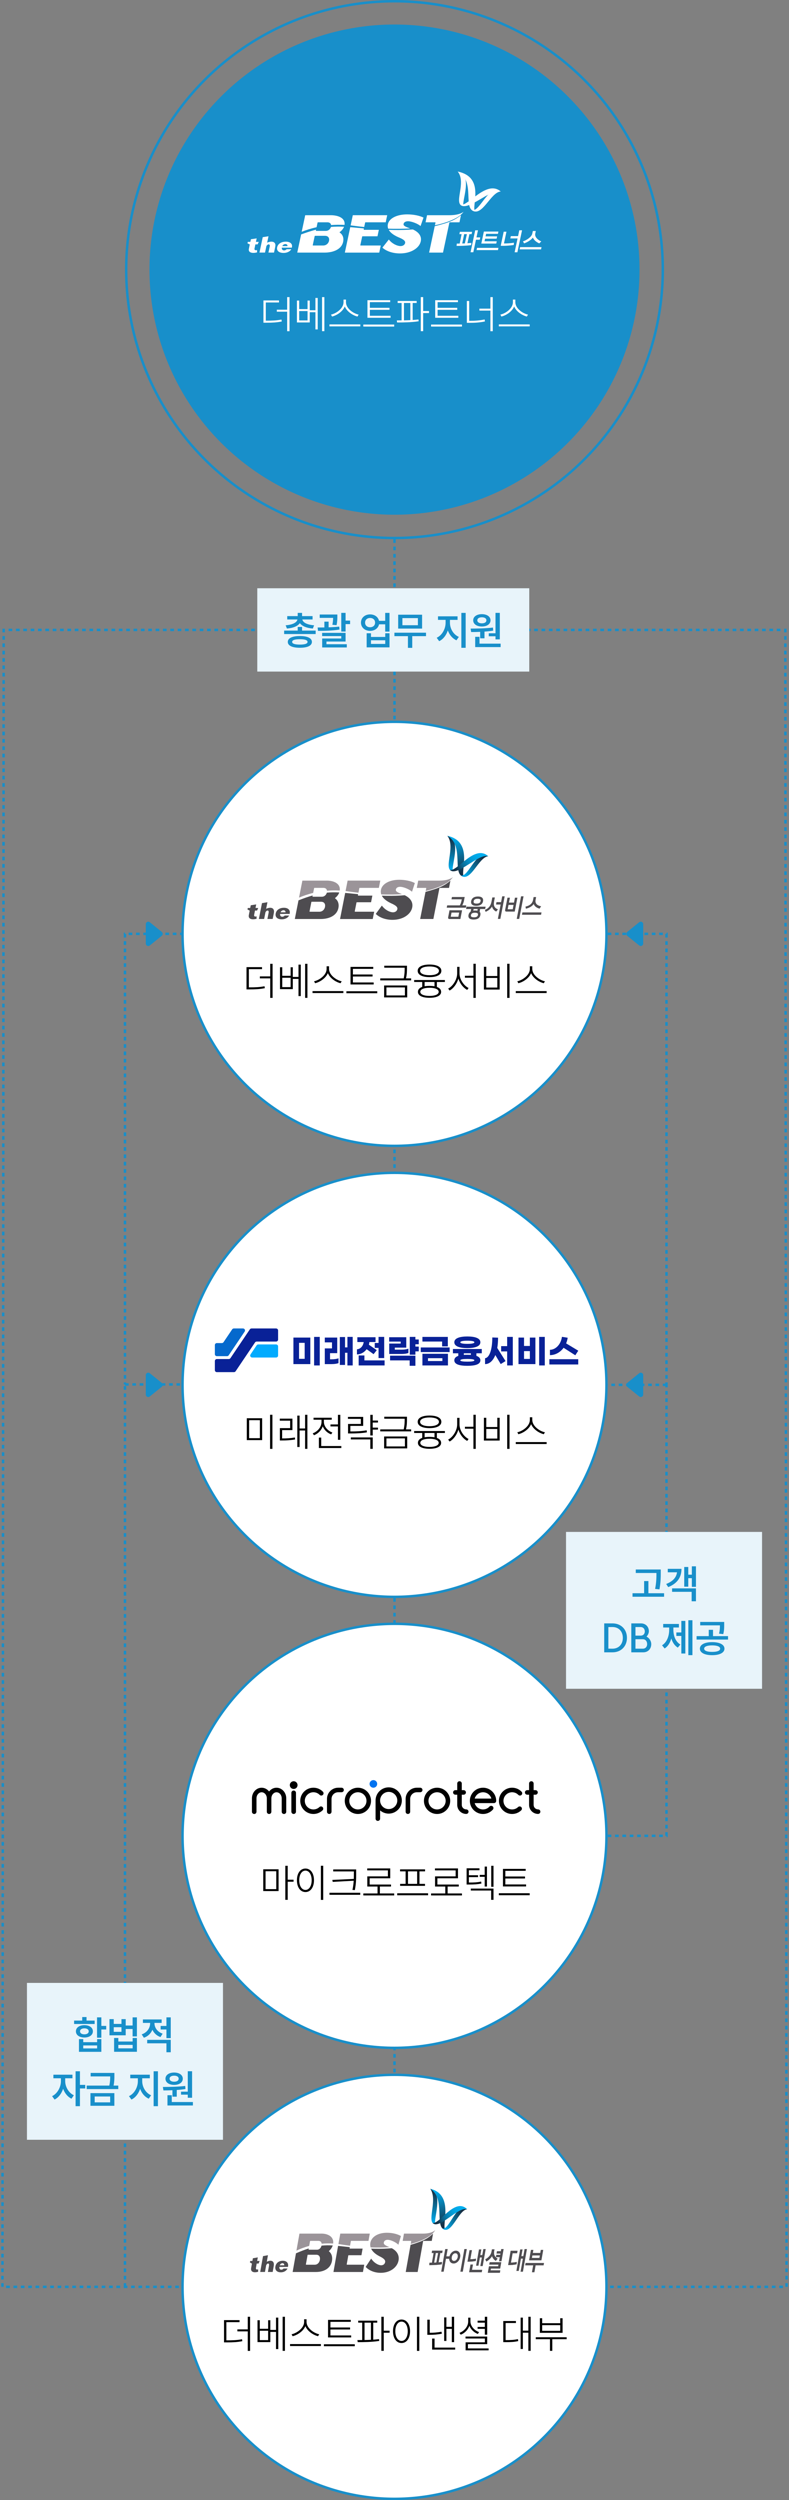 <svg width="322" height="1020" viewBox="0 0 322 1020" fill="none" xmlns="http://www.w3.org/2000/svg">
<rect x="0" y="0" width="322" height="1020" fill="#808080" stroke="none"/>
<path d="M161 749H272V565M161 381H272V565M272 565H161" stroke="#188FCA" stroke-dasharray="1.5 1.5"/>
<rect x="231" y="625" width="80" height="64" fill="#E8F4FA"/>
<path d="M259.468 640.336H269.66V641.712C269.66 643.488 269.66 645.472 269.132 648.448L267.356 648.256C267.9 645.488 267.9 643.456 267.9 641.76H259.468V640.336ZM258.14 650.016H262.876V645.056H264.62V650.016H271.02V651.456H258.14V650.016ZM282.348 639.04H284.028V647.408H282.348V643.872H280.892V647.344H279.244V639.312H280.892V642.448H282.348V639.04ZM274.284 648.032H284.028V653.296H282.268V649.44H274.284V648.032ZM278.124 640.064C278.124 643.584 276.364 646.048 272.716 647.52L271.868 646.24C274.62 645.184 276.028 643.568 276.3 641.472H272.524V640.064H278.124ZM249.961 672.64C252.489 672.64 254.185 670.864 254.185 668.224C254.185 665.584 252.489 663.808 249.961 663.808L248.281 663.824V672.624L249.961 672.64ZM249.977 662.32C253.433 662.32 255.865 664.752 255.865 668.224C255.865 671.696 253.433 674.128 249.977 674.128H246.585V662.32H249.977ZM257.643 674.128V662.32H261.579C263.467 662.32 264.811 663.648 264.811 665.536C264.811 666.272 264.427 667.12 263.851 667.712L264.267 667.968C265.147 668.544 265.787 669.696 265.787 670.768C265.787 672.736 264.443 674.128 262.539 674.128H257.643ZM262.363 672.64C263.403 672.64 264.107 671.888 264.107 670.784C264.107 669.584 263.403 668.784 262.363 668.784H259.339V672.64H262.363ZM261.611 667.312C262.523 667.264 263.147 666.592 263.147 665.616C263.147 664.528 262.459 663.808 261.435 663.808H259.339V667.312H261.611ZM280.927 661.04H282.591V675.28H280.927V661.04ZM276.031 666.016H278.063V661.312H279.695V674.608H278.063V667.44H276.031V666.016ZM270.655 662.56H277.071V664H274.815V664.928C274.815 667.328 275.647 669.76 277.663 670.944L276.623 672.208C275.327 671.424 274.463 670.08 273.967 668.464C273.487 670.224 272.591 671.712 271.247 672.56L270.191 671.264C272.223 669.984 273.103 667.424 273.103 664.928V664H270.655V662.56ZM290.639 669.968C293.695 669.968 295.663 670.976 295.663 672.64C295.663 674.288 293.695 675.296 290.639 675.296C287.583 675.296 285.631 674.288 285.631 672.64C285.631 670.976 287.583 669.968 290.639 669.968ZM290.639 671.296C288.591 671.296 287.375 671.776 287.375 672.64C287.375 673.488 288.591 673.952 290.639 673.952C292.687 673.952 293.903 673.488 293.903 672.64C293.903 671.776 292.687 671.296 290.639 671.296ZM285.759 661.728H295.551V662.912C295.551 664.048 295.551 665.232 295.167 666.704L293.439 666.512C293.791 665.152 293.807 664.144 293.807 663.12H285.759V661.728ZM284.287 667.52H289.247V664.944H290.991V667.52H297.119V668.928H284.287V667.52Z" fill="#188FCA"/>
<path d="M255.962 380.222C255.467 380.623 255.467 381.377 255.962 381.778L260.871 385.746C261.525 386.274 262.5 385.809 262.5 384.968L262.5 377.032C262.5 376.191 261.525 375.726 260.871 376.254L255.962 380.222Z" fill="#188FCA"/>
<path d="M255.962 564.222C255.467 564.623 255.467 565.377 255.962 565.778L260.871 569.746C261.525 570.274 262.5 569.809 262.5 568.968L262.5 561.032C262.5 560.191 261.525 559.726 260.871 560.254L255.962 564.222Z" fill="#188FCA"/>
<path d="M161 257H1.502L1 933H161" stroke="#188FCA" stroke-dasharray="1.5 1.5"/>
<path d="M161 257H320.498L321 933H161" stroke="#188FCA" stroke-dasharray="1.5 1.5"/>
<path d="M51 933L51 564.834M168 381H51V564.834M51 564.834H168" stroke="#188FCA" stroke-dasharray="1.5 1.5"/>
<path d="M161 220V933" stroke="#188FCA" stroke-dasharray="1.5 1.5"/>
<circle cx="161" cy="110" r="109.5" stroke="#188FCA"/>
<circle cx="161" cy="110" r="100" fill="#188FCA"/>
<path d="M108.539 130.832C111.179 130.832 112.875 130.768 114.859 130.368L114.987 131.168C112.923 131.568 111.227 131.664 108.539 131.664H107.515V122.576H113.851V123.408H108.475V130.832H108.539ZM117.195 121.216H118.155V135.136H117.195V127.168H112.971V126.352H117.195V121.216ZM121.179 122.624H122.107V126.112H125.515V122.624H126.411V126.576H128.731V121.552H129.659V134.4H128.731V127.392H126.411V131.552H121.179V122.624ZM122.107 126.912V130.736H125.515V126.912H122.107ZM131.435 121.216H132.379V135.12H131.435V121.216ZM140.203 122.224H141.195V123.312C141.195 125.84 144.219 127.936 146.363 128.352L145.883 129.152C143.979 128.672 141.579 127.152 140.715 125.024C139.835 127.152 137.451 128.672 135.515 129.152L135.083 128.352C137.195 127.92 140.203 125.84 140.203 123.312V122.224ZM134.459 132.352H147.051V133.152H134.459V132.352ZM149.964 122.48H159.244V123.28H150.94V125.584H158.956V126.4H150.94V128.832H159.404V129.648H149.964V122.48ZM148.284 132.416H160.876V133.232H148.284V132.416ZM162.284 122.8H170.044V123.616H168.412V130.56C169.228 130.496 170.012 130.432 170.78 130.336L170.844 131.072C167.9 131.536 164.54 131.568 162.076 131.568L161.948 130.72L163.9 130.704V123.616H162.284V122.8ZM171.724 121.216H172.7V126.896H175.084V127.728H172.7V135.12H171.724V121.216ZM164.86 130.704C165.708 130.672 166.588 130.656 167.468 130.608V123.616H164.86V130.704ZM177.612 122.48H186.892V123.28H178.588V125.584H186.604V126.4H178.588V128.832H187.052V129.648H177.612V122.48ZM175.932 132.416H188.524V133.232H175.932V132.416ZM200.141 121.216H201.101V135.136H200.141V126.72H195.645V125.92H200.141V121.216ZM190.525 122.8H191.485V130.896H191.565C193.789 130.896 195.661 130.784 197.773 130.336L197.901 131.152C195.709 131.6 193.837 131.712 191.565 131.712H190.525V122.8ZM209.325 122.224H210.317V123.312C210.317 125.84 213.341 127.936 215.485 128.352L215.005 129.152C213.101 128.672 210.701 127.152 209.837 125.024C208.957 127.152 206.573 128.672 204.637 129.152L204.205 128.352C206.317 127.92 209.325 125.84 209.325 123.312V122.224ZM203.581 132.352H216.173V133.152H203.581V132.352Z" fill="white"/>
<path fill-rule="evenodd" clip-rule="evenodd" d="M186.802 69.994C193.376 71.433 188.034 82.644 189.258 84.092C184.488 83.726 190.637 74.727 186.802 69.994Z" fill="white"/>
<path fill-rule="evenodd" clip-rule="evenodd" d="M186.802 69.994C198.426 72.363 191.956 84.921 193.995 86.291C188.424 85.71 194.362 73.925 186.802 69.994Z" fill="white"/>
<path fill-rule="evenodd" clip-rule="evenodd" d="M204.319 78.118C199.206 75.186 196.062 86.314 192.645 85.801C196.814 88.683 200.149 78.498 204.319 78.118Z" fill="white"/>
<path fill-rule="evenodd" clip-rule="evenodd" d="M204.378 78.143C198.55 73.121 190.954 84.47 187.87 83.517C190.889 86.569 200.282 76.736 204.378 78.143Z" fill="white"/>
<path d="M115.69 103.194C114.65 103.194 113.839 102.901 113.409 102.37C113.088 101.976 112.992 101.472 113.116 100.88C113.418 99.469 114.779 98.594 116.676 98.594C117.638 98.594 118.403 98.869 118.824 99.368C119.14 99.74 119.25 100.216 119.154 100.784C119.14 100.867 119.122 100.954 119.099 101.041H115.035C115.008 101.041 114.989 101.059 114.989 101.087C114.971 101.412 115.058 101.696 115.237 101.888C115.402 102.067 115.645 102.159 115.933 102.159C116.52 102.159 116.868 101.815 116.982 101.682H118.888C118.343 102.622 117.129 103.199 115.695 103.199L115.69 103.194ZM116.469 99.579C115.965 99.579 115.503 99.863 115.223 100.34C115.214 100.354 115.214 100.372 115.223 100.386C115.232 100.399 115.246 100.409 115.264 100.409H117.299C117.299 100.409 117.326 100.404 117.335 100.395C117.344 100.386 117.349 100.372 117.349 100.363C117.331 99.877 116.996 99.579 116.474 99.579H116.469Z" fill="white"/>
<path d="M109.554 103.056L110.081 100.578C110.168 100.174 110.081 99.959 109.994 99.849C109.911 99.748 109.788 99.689 109.646 99.689C109.325 99.689 108.945 99.977 108.729 100.385L108.157 103.052H105.889L107.231 96.752L109.577 96.394L109.036 98.928C109.036 98.928 109.036 98.965 109.055 98.974C109.064 98.978 109.073 98.983 109.087 98.983C109.091 98.983 109.1 98.983 109.105 98.983C109.655 98.731 110.241 98.589 110.75 98.589C111.35 98.589 111.817 98.772 112.097 99.121C112.39 99.483 112.473 100.009 112.335 100.651L111.827 103.052H109.559L109.554 103.056Z" fill="white"/>
<path d="M103.46 103.182C102.654 103.182 102.068 102.985 101.765 102.614C101.536 102.335 101.472 101.955 101.573 101.496L101.939 99.769C101.939 99.769 101.935 99.723 101.912 99.714L101 99.283L101.128 98.679H102.136C102.136 98.679 102.178 98.665 102.182 98.642L102.402 97.606L104.748 97.258L104.459 98.619C104.459 98.619 104.459 98.647 104.468 98.66C104.478 98.669 104.491 98.679 104.505 98.679H105.618L105.128 99.705H104.262C104.262 99.705 104.221 99.719 104.216 99.742L103.873 101.373C103.822 101.606 103.85 101.79 103.951 101.913C104.047 102.032 104.198 102.092 104.4 102.092C104.551 102.092 104.725 102.051 104.885 101.982L104.913 102.963C104.565 103.068 103.969 103.173 103.465 103.173L103.46 103.182Z" fill="white"/>
<path d="M140.405 92.509C138.6 92.418 136.877 92.422 135.062 92.587C134.829 93.412 134.064 94.204 132.978 94.204H129.042C129.001 94.204 128.96 94.186 128.937 94.154C128.909 94.122 128.9 94.081 128.909 94.039L128.983 93.696C127.177 94.172 125.184 94.809 122.898 95.643L121.317 103.061H132.423C134.348 103.061 136.061 102.69 137.381 101.989C138.838 101.21 139.736 100.087 140.043 98.649C140.368 97.068 139.869 95.703 138.659 94.896C138.622 94.873 138.6 94.828 138.6 94.782C138.6 94.736 138.622 94.695 138.659 94.667C139.461 94.108 140.084 93.329 140.405 92.505V92.509ZM134.288 98.232C134.091 99.194 133.262 100.165 131.86 100.165H127.773C127.732 100.165 127.695 100.147 127.668 100.115C127.64 100.083 127.631 100.041 127.64 100L128.428 96.312C128.442 96.248 128.497 96.202 128.561 96.202H132.625C133.234 96.202 133.711 96.399 134.013 96.766C134.311 97.132 134.407 97.641 134.284 98.232H134.288Z" fill="white"/>
<path d="M147.087 100.108C147.059 100.076 147.05 100.035 147.059 99.994L147.806 96.507C147.82 96.443 147.875 96.402 147.939 96.402H154.055L154.614 93.763H148.553C148.511 93.763 148.47 93.744 148.447 93.712C148.42 93.68 148.411 93.639 148.42 93.598L148.507 93.194C146.441 93.011 144.626 92.828 142.945 92.69L140.736 103.068H154.77L155.393 100.163H147.187C147.146 100.163 147.105 100.145 147.082 100.113L147.087 100.108Z" fill="white"/>
<path d="M168.465 93.614C166.123 93.797 163.553 93.879 160.726 93.834C160.016 93.824 159.329 93.806 158.664 93.788C159.283 94.883 160.548 95.872 162.422 96.716C163.897 97.339 165.569 98.04 165.34 99.13C165.175 99.9 164.433 100.399 163.457 100.399C162.124 100.399 160.025 99.465 158.687 97.723L156.071 101.036C157.684 102.516 160.351 103.396 163.237 103.396C165.441 103.396 167.434 102.887 169.005 101.925C170.472 101.027 171.434 99.799 171.718 98.47C171.942 97.407 171.741 96.431 171.118 95.575C170.554 94.8 169.665 94.141 168.469 93.605L168.465 93.614Z" fill="white"/>
<path d="M175.123 103.061H180.795L183.398 90.809C183.411 90.745 183.466 90.699 183.53 90.699H187.517L188.121 87.822C185.78 89.636 183.595 90.796 177.423 92.271L175.123 103.056V103.061Z" fill="white"/>
<path d="M134.95 87.808H124.564L123.125 94.57C124.669 93.952 126.717 93.255 129.196 92.706L129.604 90.809C129.617 90.745 129.672 90.699 129.736 90.699H133.672C134.181 90.699 134.602 90.873 134.859 91.189C135.001 91.368 135.092 91.579 135.124 91.821C136.838 91.689 138.671 91.656 140.6 91.753C140.728 90.9 140.54 90.154 140.036 89.531C139.143 88.431 137.287 87.799 134.95 87.799V87.808Z" fill="white"/>
<path d="M148.631 92.626L149.02 90.808C149.034 90.743 149.089 90.698 149.153 90.698H157.405L158.019 87.802H143.985L143.101 91.958C143.472 91.999 143.843 92.045 144.223 92.095C145.648 92.287 147.123 92.466 148.631 92.622V92.626Z" fill="white"/>
<path d="M158.3 91.476C158.168 92.104 158.209 92.713 158.429 93.295C161.425 93.382 164.444 93.364 167.39 93.194C167.326 93.171 167.262 93.148 167.198 93.126C165.654 92.571 164.536 92.168 164.696 91.357C164.838 90.674 165.521 90.267 166.525 90.267C167.986 90.267 170.547 91.27 171.629 92.237L172.843 88.773C171.18 87.953 168.696 87.467 166.163 87.467C161.961 87.467 158.8 89.075 158.296 91.476H158.3Z" fill="white"/>
<path d="M189.2 86.376C189.2 86.376 187.817 87.805 183.354 87.805H174.287L173.673 90.701H177.59C177.631 90.701 177.673 90.719 177.696 90.751C177.723 90.783 177.732 90.825 177.723 90.866L177.503 91.901C177.503 91.901 186.593 90.215 189.205 86.376H189.2Z" fill="white"/>
<path d="M192.266 100.013C191.281 100.146 190.131 100.228 189.155 100.27C188.77 100.279 188.299 100.302 187.74 100.32C187.185 100.329 186.718 100.338 186.333 100.338L186.429 99.385C186.741 99.385 187.135 99.385 187.607 99.376L188.395 95.523H187.478L187.68 94.579H192.66L192.459 95.523H191.574L190.754 99.243C191.295 99.202 191.836 99.152 192.367 99.092L192.266 100.013ZM189.714 99.303L190.548 95.523H189.426L188.638 99.344C188.876 99.344 189.096 99.335 189.288 99.326C189.421 99.326 189.572 99.317 189.719 99.308L189.714 99.303ZM195.061 93.956L194.447 96.856H195.987L195.785 97.8H194.246L193.16 102.922H192.037L193.939 93.956H195.061Z" fill="white"/>
<path d="M194.489 102.042L194.686 101.121H203.419L203.222 102.046H194.489V102.042ZM196.432 99.366L197.472 94.468H203.41L203.213 95.394H198.388L198.168 96.439H202.869L202.668 97.382H197.967L197.742 98.445H202.723L202.526 99.371H196.432V99.366Z" fill="white"/>
<path d="M209.669 99.943C208.977 100.076 208.052 100.168 207.158 100.218C206.237 100.291 205.206 100.31 204.35 100.278L205.568 94.532H206.691L205.674 99.325C206.21 99.334 206.975 99.315 207.662 99.265C208.368 99.215 209.124 99.132 209.733 99.008L209.669 99.939V99.943ZM213.05 93.964L211.149 102.926H210.026L211.227 97.281H208.276L208.478 96.337H211.428L211.932 93.959H213.055L213.05 93.964Z" fill="white"/>
<path d="M212.07 101.742L212.267 100.821H221L220.803 101.746H212.07V101.742ZM213.894 99.304L213.426 98.475C214.187 98.228 215.058 97.788 215.791 97.224C216.496 96.683 217.087 96.015 217.234 95.318L217.458 94.251H218.663L218.439 95.318C218.292 96.015 218.567 96.679 219.062 97.224C219.557 97.788 220.244 98.228 220.908 98.475L220.088 99.304C218.87 98.773 217.862 97.939 217.495 96.917C216.684 97.953 215.332 98.773 213.889 99.304H213.894Z" fill="white"/>
<circle cx="161" cy="381" r="86.5" fill="white" stroke="#188FCA"/>
<path fill-rule="evenodd" clip-rule="evenodd" d="M182.578 341C188.829 342.477 183.75 353.987 184.913 355.473C180.378 355.097 186.224 345.859 182.578 341Z" fill="url(#paint0_linear_5708_19731)"/>
<path fill-rule="evenodd" clip-rule="evenodd" d="M182.578 341C193.63 343.432 187.479 356.325 189.417 357.731C184.12 357.134 189.766 345.036 182.578 341Z" fill="url(#paint1_linear_5708_19731)"/>
<path fill-rule="evenodd" clip-rule="evenodd" d="M199.232 349.342C194.371 346.332 191.382 357.757 188.133 357.23C192.097 360.189 195.268 349.732 199.232 349.342Z" fill="url(#paint2_linear_5708_19731)"/>
<path fill-rule="evenodd" clip-rule="evenodd" d="M199.285 349.361C193.744 344.206 186.522 355.857 183.59 354.879C186.461 358.011 195.391 347.917 199.285 349.361Z" fill="url(#paint3_linear_5708_19731)"/>
<path d="M194.372 369.568C195.923 369.568 196.903 368.905 197.134 367.7C197.234 367.178 197.16 366.75 196.916 366.421C196.585 365.984 195.958 365.758 195.052 365.758C193.501 365.758 192.521 366.426 192.285 367.644C192.185 368.152 192.259 368.575 192.503 368.9C192.834 369.342 193.462 369.563 194.368 369.563M193.305 367.691C193.44 366.99 193.941 366.68 194.925 366.68C195.509 366.68 195.875 366.788 196.04 367.009C196.149 367.155 196.18 367.362 196.128 367.639C195.993 368.34 195.492 368.651 194.498 368.651C193.919 368.651 193.557 368.542 193.392 368.321C193.283 368.176 193.253 367.969 193.305 367.686V367.691Z" fill="#4E4C50"/>
<path d="M190.302 369.381H188.655C189.008 368.75 189.23 368.125 189.383 367.344L189.648 365.961H184.443L184.26 366.906H188.45L188.346 367.447C188.206 368.172 187.984 368.793 187.644 369.381H182.495L182.312 370.326H190.119L190.302 369.381Z" fill="#4E4C50"/>
<path d="M182.903 374.21C182.856 374.459 182.877 374.638 182.973 374.765C183.065 374.887 183.217 374.944 183.435 374.944H187.896L188.579 371.383H183.448L182.903 374.21ZM187.382 372.319L187.055 374.017H183.966C183.966 374.017 183.962 374.017 183.958 374.017L184.284 372.319H187.382Z" fill="#4E4C50"/>
<path d="M198.005 370.869L198.188 369.914H190.382L190.199 370.869H192.286L192.081 371.932C191.615 372.238 191.319 372.699 191.201 373.301C191.105 373.804 191.171 374.213 191.402 374.519C191.724 374.942 192.36 375.159 193.296 375.159C194.891 375.159 195.814 374.552 196.045 373.352C196.158 372.769 196.054 372.318 195.736 372.003L195.954 370.869H198.001H198.005ZM193.832 372.384C194.438 372.384 194.812 372.487 194.974 372.703C195.074 372.84 195.1 373.028 195.052 373.282C194.921 373.959 194.433 374.246 193.423 374.246C192.826 374.246 192.456 374.143 192.29 373.926C192.186 373.79 192.159 373.597 192.212 373.334C192.342 372.666 192.826 372.379 193.832 372.379M194.817 371.556C194.547 371.504 194.259 371.48 193.954 371.48H193.95C193.662 371.48 193.401 371.499 193.166 371.537L193.296 370.869H194.952L194.821 371.556H194.817Z" fill="#4E4C50"/>
<path d="M204.498 368.062H202.625L202.438 369.036H204.311L203.182 374.906H204.197L205.97 365.692H204.955L204.498 368.062Z" fill="#4E4C50"/>
<path d="M203.071 370.953C201.785 370.416 201.328 369.419 201.637 367.806L201.955 366.141H200.919L200.605 367.773C200.274 369.504 199.468 370.553 198 371.183L197.887 371.23L198.187 372.02L198.301 371.969C199.451 371.446 200.252 370.774 200.797 369.861C201.019 370.741 201.576 371.428 202.426 371.87L202.509 371.912L203.223 371.009L203.062 370.943L203.071 370.953Z" fill="#4E4C50"/>
<path d="M210.156 366.25L209.772 368.249H207.721L208.104 366.25H207.107L206.161 371.175C206.113 371.429 206.135 371.612 206.231 371.739C206.322 371.862 206.471 371.918 206.693 371.918H210.069L211.158 366.25H210.16H210.156ZM207.194 370.973C207.194 370.973 207.194 370.968 207.194 370.963L207.533 369.195H209.585L209.241 370.973H207.189H207.194Z" fill="#4E4C50"/>
<path d="M212.652 365.691L210.879 374.906H211.894L213.667 365.691H212.652Z" fill="#4E4C50"/>
<path d="M214.519 370.25C214.545 370.367 214.571 370.485 214.593 370.603L214.615 370.734L214.737 370.706C216.113 370.382 217.189 369.718 217.812 368.825C218.126 369.704 218.953 370.377 220.134 370.697L220.217 370.72L220.265 370.64C220.361 370.48 220.469 370.316 220.574 370.151C220.626 370.071 220.679 369.986 220.731 369.906L220.84 369.742L220.657 369.704C219.772 369.53 219.128 369.159 218.792 368.618C218.54 368.213 218.466 367.724 218.574 367.164L218.801 365.988H217.773L217.555 367.122C217.281 368.552 216.301 369.446 214.567 369.864L214.449 369.892L214.475 370.019C214.493 370.099 214.51 370.175 214.528 370.25H214.519Z" fill="#4E4C50"/>
<path d="M213.195 372.258L213.012 373.213H220.814L221.001 372.258H213.195Z" fill="#4E4C50"/>
<path d="M114.959 375.078C113.97 375.078 113.199 374.777 112.789 374.231C112.484 373.827 112.393 373.31 112.51 372.703C112.798 371.254 114.092 370.356 115.895 370.356C116.81 370.356 117.537 370.638 117.938 371.151C118.239 371.532 118.343 372.021 118.252 372.604C118.239 372.689 118.221 372.778 118.2 372.867H114.336C114.31 372.867 114.292 372.886 114.292 372.914C114.275 373.248 114.357 373.54 114.527 373.738C114.684 373.921 114.915 374.015 115.189 374.015C115.747 374.015 116.078 373.662 116.187 373.526H117.999C117.481 374.49 116.326 375.083 114.963 375.083L114.959 375.078ZM115.699 371.367C115.22 371.367 114.78 371.659 114.514 372.148C114.506 372.162 114.506 372.181 114.514 372.195C114.523 372.209 114.536 372.218 114.553 372.218H116.488C116.488 372.218 116.514 372.214 116.522 372.204C116.531 372.195 116.536 372.181 116.536 372.171C116.518 371.673 116.2 371.367 115.704 371.367H115.699Z" fill="#4E4C50"/>
<path d="M109.126 374.937L109.626 372.392C109.709 371.978 109.626 371.757 109.544 371.644C109.465 371.541 109.348 371.48 109.213 371.48C108.908 371.48 108.546 371.776 108.341 372.195L107.797 374.932H105.641L106.917 368.465L109.147 368.098L108.633 370.699C108.633 370.699 108.633 370.736 108.651 370.746C108.659 370.751 108.668 370.755 108.681 370.755C108.686 370.755 108.694 370.755 108.699 370.755C109.221 370.497 109.779 370.351 110.262 370.351C110.833 370.351 111.277 370.539 111.543 370.896C111.822 371.268 111.9 371.809 111.77 372.467L111.286 374.932H109.13L109.126 374.937Z" fill="#4E4C50"/>
<path d="M103.339 375.066C102.573 375.066 102.015 374.864 101.727 374.483C101.51 374.196 101.449 373.806 101.545 373.335L101.893 371.562C101.893 371.562 101.889 371.515 101.867 371.506L101 371.063L101.122 370.443H102.08C102.08 370.443 102.12 370.428 102.124 370.405L102.333 369.342L104.563 368.984L104.289 370.381C104.289 370.381 104.289 370.41 104.298 370.424C104.306 370.433 104.319 370.443 104.332 370.443H105.391L104.925 371.496H104.102C104.102 371.496 104.062 371.51 104.058 371.534L103.731 373.208C103.683 373.448 103.71 373.636 103.805 373.763C103.897 373.886 104.041 373.947 104.232 373.947C104.376 373.947 104.542 373.904 104.694 373.834L104.72 374.841C104.389 374.949 103.823 375.057 103.344 375.057L103.339 375.066Z" fill="#4E4C50"/>
<path d="M138.464 364.112C136.748 364.018 135.11 364.023 133.385 364.192C133.163 365.039 132.435 365.853 131.403 365.853H127.661C127.622 365.853 127.582 365.834 127.561 365.801C127.535 365.768 127.526 365.726 127.535 365.683L127.604 365.33C125.888 365.82 123.993 366.473 121.819 367.33L120.316 374.945H130.876C132.705 374.945 134.334 374.564 135.589 373.844C136.974 373.045 137.828 371.892 138.12 370.415C138.429 368.792 137.954 367.391 136.804 366.563C136.77 366.539 136.748 366.492 136.748 366.445C136.748 366.398 136.77 366.356 136.804 366.328C137.567 365.754 138.159 364.954 138.464 364.107V364.112ZM132.644 369.992C132.457 370.98 131.668 371.977 130.336 371.977H126.45C126.411 371.977 126.376 371.958 126.35 371.925C126.324 371.892 126.315 371.85 126.324 371.807L127.073 368.021C127.086 367.955 127.138 367.908 127.199 367.908H131.063C131.642 367.908 132.095 368.11 132.383 368.487C132.666 368.863 132.758 369.385 132.64 369.992H132.644Z" fill="#4E4C50"/>
<path d="M144.811 371.912C144.785 371.879 144.776 371.837 144.785 371.795L145.495 368.215C145.508 368.149 145.56 368.107 145.621 368.107H151.437L151.968 365.398H146.205C146.166 365.398 146.127 365.379 146.105 365.346C146.079 365.313 146.07 365.271 146.079 365.228L146.161 364.814C144.197 364.631 142.472 364.438 140.873 364.297L138.773 374.951H152.116L152.709 371.969H144.907C144.868 371.969 144.828 371.95 144.807 371.917L144.811 371.912Z" fill="#4E4C50"/>
<path d="M165.139 365.244C162.913 365.432 160.469 365.517 157.781 365.47C157.106 365.46 156.453 365.441 155.821 365.423C156.409 366.547 157.611 367.563 159.393 368.428C160.796 369.068 162.386 369.788 162.168 370.907C162.011 371.697 161.305 372.21 160.378 372.21C159.11 372.21 157.115 371.25 155.843 369.463L153.355 372.864C154.889 374.383 157.424 375.286 160.168 375.286C162.264 375.286 164.159 374.764 165.653 373.776C167.047 372.854 167.962 371.594 168.232 370.23C168.445 369.138 168.253 368.137 167.661 367.257C167.125 366.462 166.28 365.785 165.143 365.234L165.139 365.244Z" fill="#4E4C50"/>
<path d="M171.469 374.941H176.862L179.336 362.364C179.349 362.298 179.401 362.251 179.462 362.251H183.252L183.827 359.297C181.601 361.16 179.523 362.35 173.656 363.864L171.469 374.937V374.941Z" fill="#4E4C50"/>
<path d="M133.278 359.279H123.403L122.035 366.222C123.503 365.587 125.45 364.872 127.807 364.307L128.195 362.36C128.208 362.294 128.26 362.247 128.321 362.247H132.063C132.547 362.247 132.947 362.426 133.191 362.75C133.326 362.934 133.413 363.155 133.444 363.399C135.073 363.263 136.816 363.23 138.649 363.329C138.771 362.454 138.593 361.687 138.114 361.048C137.264 359.919 135.5 359.27 133.278 359.27V359.279Z" fill="#9B9499"/>
<path d="M146.281 364.226L146.652 362.359C146.665 362.293 146.717 362.246 146.778 362.246H154.623L155.207 359.273H141.864L141.023 363.54C141.376 363.582 141.729 363.629 142.091 363.681C143.445 363.878 144.848 364.062 146.281 364.222V364.226Z" fill="#9B9499"/>
<path d="M155.474 363.049C155.348 363.694 155.387 364.319 155.596 364.917C158.445 365.006 161.316 364.987 164.117 364.813C164.056 364.79 163.995 364.766 163.934 364.743C162.466 364.174 161.403 363.76 161.556 362.927C161.691 362.226 162.34 361.808 163.294 361.808C164.683 361.808 167.118 362.838 168.146 363.83L169.301 360.274C167.72 359.432 165.358 358.934 162.95 358.934C158.955 358.934 155.949 360.585 155.47 363.049H155.474Z" fill="#9B9499"/>
<path d="M184.857 357.812C184.857 357.812 183.541 359.28 179.298 359.28H170.677L170.094 362.253H173.818C173.857 362.253 173.897 362.272 173.918 362.305C173.945 362.337 173.953 362.38 173.945 362.422L173.735 363.485C173.735 363.485 182.378 361.754 184.861 357.812H184.857Z" fill="#9B9499"/>
<path d="M101.626 402.832C104.266 402.832 105.962 402.768 107.946 402.368L108.074 403.168C106.01 403.568 104.314 403.664 101.626 403.664H100.602V394.576H106.938V395.408H101.562V402.832H101.626ZM110.282 393.216H111.242V407.136H110.282V399.168H106.058V398.352H110.282V393.216ZM114.267 394.624H115.195V398.112H118.603V394.624H119.499V398.576H121.819V393.552H122.747V406.4H121.819V399.392H119.499V403.552H114.267V394.624ZM115.195 398.912V402.736H118.603V398.912H115.195ZM124.523 393.216H125.467V407.12H124.523V393.216ZM133.291 394.224H134.283V395.312C134.283 397.84 137.307 399.936 139.451 400.352L138.971 401.152C137.067 400.672 134.667 399.152 133.803 397.024C132.923 399.152 130.539 400.672 128.603 401.152L128.171 400.352C130.283 399.92 133.291 397.84 133.291 395.312V394.224ZM127.547 404.352H140.139V405.152H127.547V404.352ZM143.051 394.48H152.331V395.28H144.027V397.584H152.043V398.4H144.027V400.832H152.491V401.648H143.051V394.48ZM141.371 404.416H153.963V405.232H141.371V404.416ZM156.828 394H166.092V394.992C166.092 396.08 166.092 397.392 165.692 399.168H167.788V399.984H155.196V399.168H164.748C165.148 397.376 165.148 396.096 165.148 394.992V394.816H156.828V394ZM156.764 402.064H166.188V406.928H156.764V402.064ZM165.244 402.848H157.708V406.128H165.244V402.848ZM169.02 399.84H181.564V400.64H178.3V402.656C179.404 403.056 180.028 403.744 180.028 404.656C180.028 406.208 178.252 407.088 175.292 407.088C172.332 407.088 170.556 406.208 170.556 404.656C170.556 403.728 171.18 403.04 172.316 402.64V400.64H169.02V399.84ZM175.292 402.224C176.044 402.224 176.732 402.288 177.324 402.4V400.64H173.292V402.384C173.884 402.272 174.54 402.224 175.292 402.224ZM175.292 402.992C172.972 402.992 171.532 403.632 171.532 404.656C171.532 405.696 172.972 406.32 175.292 406.32C177.596 406.32 179.036 405.696 179.036 404.656C179.036 403.632 177.596 402.992 175.292 402.992ZM175.292 393.52C178.268 393.52 180.124 394.464 180.124 396.08C180.124 397.712 178.268 398.656 175.292 398.656C172.3 398.656 170.46 397.712 170.46 396.08C170.46 394.464 172.3 393.52 175.292 393.52ZM175.292 394.304C172.956 394.304 171.452 394.976 171.452 396.08C171.452 397.2 172.956 397.872 175.292 397.872C177.612 397.872 179.132 397.2 179.132 396.08C179.132 394.976 177.612 394.304 175.292 394.304ZM189.741 398.096H193.213V393.2H194.157V407.136H193.213V398.896H189.741V398.096ZM186.573 394.464H187.533V397.152C187.533 399.632 189.341 402.16 191.229 403.088L190.669 403.872C189.101 403.056 187.677 401.28 187.069 399.248C186.477 401.392 185.053 403.264 183.501 404.128L182.893 403.344C184.781 402.368 186.573 399.696 186.573 397.152V394.464ZM206.989 393.2H207.949V407.136H206.989V393.2ZM197.485 394.432H198.461V398.208H202.957V394.432H203.917V403.728H197.485V394.432ZM198.461 398.992V402.912H202.957V398.992H198.461ZM216.237 394.224H217.229V395.312C217.229 397.84 220.253 399.936 222.397 400.352L221.917 401.152C220.013 400.672 217.613 399.152 216.749 397.024C215.869 399.152 213.485 400.672 211.549 401.152L211.117 400.352C213.229 399.92 216.237 397.84 216.237 395.312V394.224ZM210.493 404.352H223.085V405.152H210.493V404.352Z" fill="black"/>
<circle cx="161" cy="565" r="86.5" fill="white" stroke="#188FCA"/>
<path d="M126.649 556.541H119.746V545.711H126.649V556.542V556.541ZM124.342 554.385V547.864H122.049V554.385H124.342ZM130.495 557.086H128.19V545.437H130.495V557.086Z" fill="#092197"/>
<path d="M135.429 554.576C136.344 554.576 137.435 554.439 138.145 554.167V556.132C137.45 556.418 136.29 556.541 135.321 556.541H132.552V550.13H135.485V547.673H132.552V545.711H137.626V552.067H134.693V554.578H135.429V554.576ZM143.94 545.437V557.086H141.784V551.904H140.816V556.883H138.687V545.491H140.816V549.719H141.784V545.437H143.94Z" fill="#092197"/>
<path d="M145.676 552.584V550.497C147.244 550.375 148.227 549.024 148.431 547.537H145.839V545.574H153.261V547.538H150.75C150.723 547.908 150.655 548.275 150.545 548.63L153.765 550.854L152.468 552.491L149.63 550.457C148.73 551.671 147.338 552.545 145.674 552.586L145.676 552.584ZM156.958 555.026V557.086H146.373V553.007H148.719V555.026H156.958ZM154.489 547.92V545.437H156.794V554.072H154.489V549.924H152.933V547.918H154.489V547.92Z" fill="#092197"/>
<path d="M163.528 548.152V547.348H158.822V545.574H165.806V549.816H161.127V550.636H163.992C165.042 550.636 166.065 550.486 166.679 550.227V551.986C166.079 552.246 165.001 552.41 163.909 552.41H158.847V548.154H163.526L163.528 548.152ZM159.191 553.103H169.532V557.223H167.185V555.026H159.191V553.103ZM169.532 548.439V549.393H170.897V551.343H169.532V552.694H167.227V545.437H169.532V546.487H170.897V548.437H169.532V548.439Z" fill="#092197"/>
<path d="M183.498 551.63H171.712V549.748H183.498V551.63ZM182.762 549.31H180.43V547.333H172.394V545.437H182.762V549.31ZM182.816 557.086H172.394V552.325H182.816V557.086ZM180.538 555.285V554.126H174.672V555.285H180.538Z" fill="#092197"/>
<path d="M194.426 552.12V553.184C195.449 553.525 196.051 554.112 196.051 554.985C196.051 556.663 193.868 557.236 190.731 557.236C187.594 557.236 185.412 556.663 185.412 554.985C185.412 554.112 186.011 553.525 187.036 553.184V552.12H184.839V550.373H196.625V552.12H194.428H194.426ZM185.41 547.632C185.41 545.954 187.661 545.259 190.729 545.259C193.798 545.259 196.049 545.954 196.049 547.632C196.049 549.311 193.798 550.006 190.729 550.006C187.661 550.006 185.41 549.311 185.41 547.632ZM187.866 547.632C187.866 548.083 188.984 548.274 190.731 548.274C192.478 548.274 193.596 548.083 193.596 547.632C193.596 547.182 192.478 546.991 190.731 546.991C188.984 546.991 187.866 547.197 187.866 547.632ZM193.594 554.985C193.594 554.576 192.422 554.439 190.729 554.439C189.036 554.439 187.864 554.576 187.864 554.985C187.864 555.394 189.036 555.531 190.729 555.531C192.422 555.531 193.594 555.408 193.594 554.985ZM192.163 552.12H189.298V552.776C189.748 552.748 190.225 552.734 190.729 552.734C191.233 552.734 191.711 552.748 192.163 552.776V552.12Z" fill="#092197"/>
<path d="M202.937 549.953L206.321 555.3L204.344 556.528L202.147 552.845C201.205 555.206 199.732 556.528 197.958 556.542V554.142C199.746 553.937 200.918 550.54 200.918 545.671L203.265 545.752C203.265 547.293 203.155 548.698 202.937 549.953ZM209.28 545.437V557.086H206.975V551.356H204.52V549.201H206.975V545.437H209.28Z" fill="#092197"/>
<path d="M216.24 545.711H218.504V556.542H211.602V545.711H213.865V549.134H216.239V545.711H216.24ZM216.24 554.426V551.234H213.867V554.426H216.24ZM222.338 545.437V557.086H220.033V545.437H222.338Z" fill="#092197"/>
<path d="M224.202 554.532H235.988V556.687H224.202V554.532ZM224.434 552.882V550.7C226.754 550.685 228.909 548.53 229.331 545.407L231.677 545.776C231.567 546.594 231.349 547.359 231.036 548.081L236.001 551.069L234.787 552.938L230.013 549.882C228.663 551.71 226.658 552.87 224.434 552.882Z" fill="#092197"/>
<path d="M101.965 542.354L94.046 554.111C93.895 554.336 93.642 554.471 93.371 554.471H88.499C88.05 554.471 87.685 554.835 87.685 555.285V559.003C87.685 559.452 88.049 559.817 88.499 559.817H95.487C95.758 559.817 96.011 559.682 96.162 559.457L104.081 547.7C104.232 547.475 104.485 547.34 104.756 547.34H112.681C113.13 547.34 113.495 546.977 113.495 546.526V542.809C113.495 542.359 113.131 541.994 112.681 541.994H102.64C102.369 541.994 102.116 542.129 101.965 542.354Z" fill="#092197"/>
<path d="M102.918 553.856H112.681C113.13 553.856 113.495 553.492 113.495 553.041V549.324C113.495 548.874 113.131 548.509 112.681 548.509H105.408C105.137 548.509 104.883 548.644 104.732 548.87L102.241 552.588C101.88 553.129 102.267 553.855 102.918 553.855V553.856Z" fill="#02ABFE"/>
<path d="M91.22 547.597C91.069 547.821 90.816 547.957 90.544 547.957H88.499C88.049 547.957 87.685 548.32 87.685 548.77V552.487C87.685 552.938 88.049 553.302 88.499 553.302H92.661C92.932 553.302 93.185 553.167 93.336 552.942L99.856 543.263C100.22 542.723 99.833 541.994 99.181 541.994H95.427C95.156 541.994 94.902 542.129 94.751 542.354L91.22 547.598V547.597Z" fill="#0569CD"/>
<path d="M100.714 578.624H106.986V587.552H100.714V578.624ZM106.058 579.424H101.674V586.752H106.058V579.424ZM110.218 577.2H111.178V591.136H110.218V577.2ZM114.187 578.784H119.339V583.472H115.147V586.864C116.843 586.864 118.395 586.816 120.331 586.464L120.427 587.28C118.427 587.632 116.843 587.696 115.099 587.696H114.219V582.656H118.411V579.616H114.187V578.784ZM124.507 577.216H125.451V591.12H124.507V583.616H122.267V590.368H121.339V577.552H122.267V582.8H124.507V577.216ZM134.875 581.152H137.915V577.232H138.891V587.424H137.915V581.968H134.875V581.152ZM130.139 586.512H131.099V589.968H139.307V590.784H130.139V586.512ZM127.963 578.416H135.371V579.232H132.187V580.128C132.187 581.984 133.723 583.76 135.643 584.448L135.147 585.216C133.579 584.624 132.299 583.408 131.723 581.904C131.147 583.584 129.771 584.928 128.139 585.568L127.627 584.784C129.595 584.064 131.211 582.208 131.211 580.144V579.232H127.963V578.416ZM143.099 584.016C145.515 584.016 147.371 583.936 149.643 583.552L149.723 584.384C147.435 584.752 145.563 584.832 143.099 584.832H142.043V580.96H147.259V578.88H141.995V578.08H148.219V581.744H142.987V584.016H143.099ZM151.131 577.232H152.107V579.568H154.251V580.384H152.107V582.448H154.251V583.264H152.107V585.664H151.131V577.232ZM143.179 586.448H152.107V591.12H151.131V587.264H143.179V586.448ZM156.828 578H166.092V578.992C166.092 580.08 166.092 581.392 165.692 583.168H167.788V583.984H155.196V583.168H164.748C165.148 581.376 165.148 580.096 165.148 578.992V578.816H156.828V578ZM156.764 586.064H166.188V590.928H156.764V586.064ZM165.244 586.848H157.708V590.128H165.244V586.848ZM169.02 583.84H181.564V584.64H178.3V586.656C179.404 587.056 180.028 587.744 180.028 588.656C180.028 590.208 178.252 591.088 175.292 591.088C172.332 591.088 170.556 590.208 170.556 588.656C170.556 587.728 171.18 587.04 172.316 586.64V584.64H169.02V583.84ZM175.292 586.224C176.044 586.224 176.732 586.288 177.324 586.4V584.64H173.292V586.384C173.884 586.272 174.54 586.224 175.292 586.224ZM175.292 586.992C172.972 586.992 171.532 587.632 171.532 588.656C171.532 589.696 172.972 590.32 175.292 590.32C177.596 590.32 179.036 589.696 179.036 588.656C179.036 587.632 177.596 586.992 175.292 586.992ZM175.292 577.52C178.268 577.52 180.124 578.464 180.124 580.08C180.124 581.712 178.268 582.656 175.292 582.656C172.3 582.656 170.46 581.712 170.46 580.08C170.46 578.464 172.3 577.52 175.292 577.52ZM175.292 578.304C172.956 578.304 171.452 578.976 171.452 580.08C171.452 581.2 172.956 581.872 175.292 581.872C177.612 581.872 179.132 581.2 179.132 580.08C179.132 578.976 177.612 578.304 175.292 578.304ZM189.741 582.096H193.213V577.2H194.157V591.136H193.213V582.896H189.741V582.096ZM186.573 578.464H187.533V581.152C187.533 583.632 189.341 586.16 191.229 587.088L190.669 587.872C189.101 587.056 187.677 585.28 187.069 583.248C186.477 585.392 185.053 587.264 183.501 588.128L182.893 587.344C184.781 586.368 186.573 583.696 186.573 581.152V578.464ZM206.989 577.2H207.949V591.136H206.989V577.2ZM197.485 578.432H198.461V582.208H202.957V578.432H203.917V587.728H197.485V578.432ZM198.461 582.992V586.912H202.957V582.992H198.461ZM216.237 578.224H217.229V579.312C217.229 581.84 220.253 583.936 222.397 584.352L221.917 585.152C220.013 584.672 217.613 583.152 216.749 581.024C215.869 583.152 213.485 584.672 211.549 585.152L211.117 584.352C213.229 583.92 216.237 581.84 216.237 579.312V578.224ZM210.493 588.352H223.085V589.152H210.493V588.352Z" fill="black"/>
<circle cx="161" cy="749" r="86.5" fill="white" stroke="#188FCA"/>
<path d="M152.38 726.257C151.522 726.257 150.824 726.952 150.824 727.812C150.824 728.673 151.519 729.368 152.38 729.368C153.24 729.368 153.935 728.673 153.935 727.812C153.935 726.952 153.24 726.257 152.38 726.257Z" fill="#0073F0"/>
<path d="M178.374 729.36C175.416 729.36 173.013 731.767 173.013 734.721C173.013 737.676 175.419 740.082 178.374 740.082C181.328 740.082 183.735 737.676 183.735 734.721C183.735 731.767 181.328 729.36 178.374 729.36ZM178.374 738.23C176.439 738.23 174.864 736.656 174.864 734.721C174.864 732.787 176.439 731.212 178.374 731.212C180.308 731.212 181.883 732.787 181.883 734.721C181.883 736.656 180.308 738.23 178.374 738.23Z" fill="black"/>
<path d="M120.789 731.45V739.144C120.789 739.661 120.368 740.081 119.852 740.081C119.336 740.081 118.915 739.661 118.915 739.144V731.45C118.915 730.934 119.336 730.513 119.852 730.513C120.368 730.513 120.789 730.934 120.789 731.45Z" fill="black"/>
<path d="M119.852 726.72C118.982 726.72 118.274 727.428 118.274 728.298C118.274 729.168 118.982 729.876 119.852 729.876C120.722 729.876 121.43 729.168 121.43 728.298C121.43 727.428 120.722 726.72 119.852 726.72Z" fill="black"/>
<path d="M127.918 731.215C128.884 731.215 129.783 731.595 130.452 732.286C130.809 732.653 131.396 732.662 131.762 732.305C132.129 731.948 132.138 731.362 131.781 730.995C130.758 729.94 129.385 729.36 127.915 729.36C124.948 729.36 122.535 731.767 122.535 734.721C122.535 737.676 124.948 740.082 127.915 740.082C129.311 740.082 130.631 739.553 131.638 738.591C132.008 738.237 132.02 737.65 131.667 737.281C131.313 736.911 130.726 736.898 130.357 737.252C129.697 737.883 128.83 738.23 127.915 738.23C125.971 738.23 124.39 736.656 124.39 734.721C124.39 732.787 125.971 731.212 127.915 731.212H127.918V731.215Z" fill="black"/>
<path d="M112.854 729.364C111.776 729.364 110.769 729.829 110.014 730.674C109.944 730.751 109.88 730.833 109.816 730.916C109.09 729.97 108 729.367 106.782 729.367C105.705 729.367 104.694 729.833 103.942 730.677C103.219 731.49 102.82 732.564 102.82 733.702V739.165C102.82 739.678 103.235 740.092 103.748 740.092C104.261 740.092 104.675 739.678 104.675 739.165V733.702C104.675 733.02 104.908 732.382 105.329 731.911C105.724 731.468 106.24 731.222 106.785 731.222C107.949 731.222 108.895 732.335 108.895 733.702V739.165C108.895 739.678 109.31 740.092 109.823 740.092C110.336 740.092 110.75 739.678 110.75 739.165V733.702C110.75 733.02 110.983 732.382 111.404 731.911C111.799 731.468 112.315 731.222 112.857 731.222C114.02 731.222 114.967 732.335 114.967 733.702V739.165C114.967 739.678 115.381 740.092 115.894 740.092C116.407 740.092 116.822 739.678 116.822 739.165V733.702C116.822 731.312 115.043 729.367 112.86 729.367H112.854V729.364Z" fill="black"/>
<path d="M158.632 729.213C155.675 729.213 153.271 731.619 153.271 734.574V741.981C153.271 742.494 153.686 742.908 154.199 742.908C154.712 742.908 155.126 742.494 155.126 741.981V738.621C156.067 739.437 157.294 739.934 158.636 739.934C161.593 739.934 163.997 737.528 163.997 734.574C163.997 731.619 161.59 729.213 158.636 729.213H158.632ZM158.632 738.083C156.698 738.083 155.123 736.508 155.123 734.574C155.123 732.639 156.698 731.064 158.632 731.064C160.567 731.064 162.142 732.639 162.142 734.574C162.142 736.508 160.567 738.083 158.632 738.083Z" fill="black"/>
<path d="M146.06 729.36C143.102 729.36 140.699 731.767 140.699 734.721C140.699 737.676 143.106 740.082 146.06 740.082C149.015 740.082 151.421 737.676 151.421 734.721C151.421 731.767 149.015 729.36 146.06 729.36ZM146.06 738.23C144.125 738.23 142.551 736.656 142.551 734.721C142.551 732.787 144.125 731.212 146.06 731.212C147.995 731.212 149.569 732.787 149.569 734.721C149.569 736.656 147.995 738.23 146.06 738.23Z" fill="black"/>
<path d="M171.488 729.36H170.111C167.593 729.36 165.544 731.41 165.544 733.928V739.155C165.544 739.668 165.958 740.082 166.471 740.082C166.985 740.082 167.399 739.668 167.399 739.155V733.928C167.399 732.43 168.616 731.215 170.111 731.215H171.488C172.001 731.215 172.416 730.801 172.416 730.288C172.416 729.775 172.001 729.36 171.488 729.36Z" fill="black"/>
<path d="M139.391 729.36H138.015C135.497 729.36 133.447 731.41 133.447 733.928V739.155C133.447 739.668 133.862 740.082 134.375 740.082C134.888 740.082 135.302 739.668 135.302 739.155V733.928C135.302 732.43 136.52 731.215 138.015 731.215H139.391C139.905 731.215 140.319 730.801 140.319 730.288C140.319 729.775 139.905 729.36 139.391 729.36Z" fill="black"/>
<path d="M208.997 731.215C209.962 731.215 210.861 731.595 211.53 732.286C211.887 732.653 212.474 732.662 212.84 732.305C213.207 731.948 213.216 731.362 212.859 730.995C211.836 729.94 210.463 729.36 208.993 729.36C206.026 729.36 203.613 731.767 203.613 734.721C203.613 737.676 206.026 740.082 208.993 740.082C210.389 740.082 211.709 739.553 212.716 738.591C213.086 738.237 213.098 737.65 212.745 737.281C212.391 736.911 211.804 736.898 211.435 737.252C210.775 737.883 209.908 738.23 208.993 738.23C207.049 738.23 205.468 736.656 205.468 734.721C205.468 732.787 207.049 731.212 208.993 731.212H208.997V731.215Z" fill="black"/>
<path d="M197.13 729.364C194.163 729.364 191.75 731.77 191.75 734.724C191.75 737.679 194.163 740.085 197.13 740.085C198.663 740.085 200.126 739.432 201.146 738.288C201.487 737.905 201.455 737.319 201.073 736.978C200.69 736.637 200.104 736.669 199.763 737.051C199.093 737.8 198.134 738.23 197.127 738.23C195.505 738.23 194.137 737.134 193.726 735.649H201.579C202.093 735.649 202.507 735.234 202.507 734.721C202.507 731.764 200.094 729.36 197.127 729.36L197.13 729.364ZM197.13 731.219C198.752 731.219 200.12 732.315 200.531 733.8H193.729C194.14 732.315 195.508 731.219 197.13 731.219Z" fill="black"/>
<path d="M190.284 738.209C189.277 738.209 188.458 737.39 188.458 736.383V735.848V732.214H189.222C189.736 732.214 190.15 731.8 190.15 731.287C190.15 730.774 189.736 730.359 189.222 730.359H188.458V727.647C188.458 727.134 188.043 726.719 187.53 726.719C187.017 726.719 186.603 727.134 186.603 727.647V730.359H185.838C185.324 730.359 184.91 730.774 184.91 731.287C184.91 731.8 185.324 732.214 185.838 732.214H186.603V736.383C186.603 738.413 188.254 740.064 190.284 740.064C190.797 740.064 191.211 739.65 191.211 739.137C191.211 738.624 190.797 738.209 190.284 738.209Z" fill="black"/>
<path d="M219.604 738.209C218.597 738.209 217.778 737.39 217.778 736.383V735.848V732.214H218.543C219.056 732.214 219.47 731.8 219.47 731.287C219.47 730.774 219.056 730.359 218.543 730.359H217.778V727.647C217.778 727.134 217.364 726.719 216.85 726.719C216.337 726.719 215.923 727.134 215.923 727.647V730.359H215.158C214.645 730.359 214.23 730.774 214.23 731.287C214.23 731.8 214.645 732.214 215.158 732.214H215.923V736.383C215.923 738.413 217.574 740.064 219.604 740.064C220.117 740.064 220.532 739.65 220.532 739.137C220.532 738.624 220.117 738.209 219.604 738.209Z" fill="black"/>
<path d="M107.435 762.64H113.691V771.536H107.435V762.64ZM112.747 763.44H108.379V770.736H112.747V763.44ZM116.443 761.216H117.419V766.896H119.803V767.728H117.419V775.12H116.443V761.216ZM130.955 761.2H131.915V775.136H130.955V761.2ZM124.667 762.336C126.699 762.336 128.139 764.192 128.139 767.12C128.139 770.048 126.699 771.936 124.667 771.936C122.619 771.936 121.179 770.048 121.179 767.12C121.179 764.192 122.619 762.336 124.667 762.336ZM124.667 763.184C123.163 763.184 122.123 764.8 122.123 767.12C122.123 769.456 123.163 771.072 124.667 771.072C126.139 771.072 127.195 769.456 127.195 767.12C127.195 764.8 126.139 763.184 124.667 763.184ZM135.995 762.704H145.355V764.448C145.355 766.512 145.355 768.384 144.811 771.152L143.835 771.056C144.139 769.664 144.283 768.448 144.347 767.312L135.787 767.792L135.627 766.976L144.379 766.576C144.411 765.856 144.411 765.152 144.411 764.448V763.52H135.995V762.704ZM134.459 772.224H147.019V773.056H134.459V772.224ZM148.284 772.496H154.076V769.68H149.9V765.536H158.3V763.088H149.868V762.288H159.26V766.32H150.86V768.864H159.58V769.68H155.036V772.496H160.876V773.312H148.284V772.496ZM162.108 772.432H174.7V773.248H162.108V772.432ZM163.276 762.672H173.468V763.488H171.196V768.592H173.452V769.408H163.292V768.592H165.532V763.488H163.276V762.672ZM166.508 768.592H170.236V763.488H166.508V768.592ZM175.932 772.496H181.724V769.68H177.548V765.536H185.948V763.088H177.516V762.288H186.908V766.32H178.508V768.864H187.228V769.68H182.684V772.496H188.524V773.312H175.932V772.496ZM195.773 764.928H197.805V761.536H198.733V769.68H197.805V765.728H195.773V764.928ZM190.429 762.24H195.677V763.04H191.357V765.072H195.101V765.856H191.357V768.048C193.549 768.048 194.845 767.984 196.365 767.648L196.477 768.464C194.877 768.784 193.565 768.864 191.277 768.864H190.429V762.24ZM192.141 770.512H201.405V775.12H200.445V771.312H192.141V770.512ZM200.477 761.216H201.405V769.792H200.477V761.216ZM205.261 762.48H214.541V763.28H206.237V765.584H214.253V766.4H206.237V768.832H214.701V769.648H205.261V762.48ZM203.581 772.416H216.173V773.232H203.581V772.416Z" fill="black"/>
<circle cx="161" cy="933" r="86.5" fill="white" stroke="#188FCA"/>
<path fill-rule="evenodd" clip-rule="evenodd" d="M175.6 892.998C181.239 894.475 176.657 905.984 177.706 907.47C173.615 907.094 178.889 897.856 175.6 892.998Z" fill="url(#paint4_linear_5708_19731)"/>
<path fill-rule="evenodd" clip-rule="evenodd" d="M175.6 892.998C185.57 895.429 180.021 908.322 181.77 909.728C176.991 909.131 182.084 897.033 175.6 892.998Z" fill="url(#paint5_linear_5708_19731)"/>
<path fill-rule="evenodd" clip-rule="evenodd" d="M190.625 901.342C186.239 898.332 183.543 909.757 180.611 909.23C184.188 912.188 187.049 901.732 190.625 901.342Z" fill="url(#paint6_linear_5708_19731)"/>
<path fill-rule="evenodd" clip-rule="evenodd" d="M190.67 901.364C185.671 896.209 179.155 907.86 176.51 906.882C179.1 910.014 187.157 899.92 190.67 901.364Z" fill="url(#paint7_linear_5708_19731)"/>
<path d="M114.599 927.079C113.707 927.079 113.011 926.778 112.642 926.233C112.367 925.828 112.284 925.311 112.39 924.704C112.65 923.255 113.817 922.357 115.444 922.357C116.269 922.357 116.926 922.639 117.287 923.152C117.559 923.533 117.653 924.022 117.57 924.605C117.559 924.69 117.543 924.779 117.523 924.869H114.037C114.014 924.869 113.998 924.887 113.998 924.916C113.982 925.25 114.057 925.541 114.21 925.739C114.352 925.922 114.56 926.016 114.807 926.016C115.31 926.016 115.609 925.663 115.707 925.527H117.342C116.875 926.491 115.833 927.084 114.603 927.084L114.599 927.079ZM115.263 923.368C114.831 923.368 114.434 923.66 114.194 924.149C114.186 924.163 114.186 924.182 114.194 924.196C114.202 924.21 114.214 924.22 114.23 924.22H115.975C115.975 924.22 115.998 924.215 116.006 924.205C116.014 924.196 116.018 924.182 116.018 924.172C116.002 923.674 115.715 923.368 115.267 923.368H115.263Z" fill="#4E4C50"/>
<path d="M109.337 926.936L109.788 924.391C109.863 923.977 109.788 923.756 109.714 923.643C109.643 923.54 109.537 923.479 109.415 923.479C109.14 923.479 108.814 923.775 108.629 924.194L108.138 926.931H106.192L107.344 920.464L109.356 920.097L108.892 922.698C108.892 922.698 108.892 922.736 108.908 922.745C108.916 922.75 108.924 922.754 108.936 922.754C108.94 922.754 108.947 922.754 108.951 922.754C109.423 922.496 109.926 922.35 110.362 922.35C110.877 922.35 111.278 922.538 111.518 922.895C111.769 923.267 111.84 923.808 111.722 924.466L111.286 926.931H109.34L109.337 926.936Z" fill="#4E4C50"/>
<path d="M104.111 927.062C103.419 927.062 102.916 926.86 102.656 926.479C102.46 926.192 102.405 925.802 102.491 925.332L102.806 923.558C102.806 923.558 102.802 923.511 102.782 923.502L102 923.06L102.11 922.439H102.975C102.975 922.439 103.01 922.425 103.014 922.401L103.203 921.338L105.215 920.981L104.967 922.378C104.967 922.378 104.967 922.406 104.975 922.42C104.983 922.43 104.995 922.439 105.007 922.439H105.962L105.541 923.492H104.798C104.798 923.492 104.763 923.507 104.759 923.53L104.464 925.205C104.421 925.444 104.445 925.633 104.531 925.76C104.614 925.882 104.743 925.943 104.916 925.943C105.046 925.943 105.195 925.901 105.333 925.83L105.356 926.837C105.058 926.945 104.547 927.053 104.114 927.053L104.111 927.062Z" fill="#4E4C50"/>
<path d="M135.801 916.112C134.252 916.018 132.775 916.023 131.218 916.192C131.018 917.039 130.361 917.853 129.43 917.853H126.054C126.019 917.853 125.983 917.834 125.964 917.801C125.94 917.768 125.932 917.726 125.94 917.683L126.003 917.33C124.454 917.82 122.745 918.473 120.784 919.329L119.428 926.944H128.954C130.605 926.944 132.075 926.563 133.207 925.844C134.457 925.044 135.227 923.892 135.49 922.415C135.769 920.792 135.341 919.391 134.303 918.563C134.272 918.539 134.252 918.492 134.252 918.445C134.252 918.398 134.272 918.356 134.303 918.328C134.991 917.754 135.526 916.954 135.801 916.108V916.112ZM130.55 921.992C130.381 922.979 129.67 923.976 128.467 923.976H124.961C124.926 923.976 124.895 923.958 124.871 923.925C124.847 923.892 124.84 923.849 124.847 923.807L125.523 920.021C125.535 919.955 125.582 919.908 125.637 919.908H129.123C129.646 919.908 130.055 920.11 130.314 920.487C130.57 920.863 130.652 921.385 130.546 921.992H130.55Z" fill="#4E4C50"/>
<path d="M141.529 923.91C141.506 923.877 141.498 923.835 141.506 923.793L142.146 920.213C142.158 920.147 142.205 920.105 142.26 920.105H147.507L147.987 917.396H142.787C142.752 917.396 142.716 917.377 142.697 917.344C142.673 917.311 142.665 917.269 142.673 917.227L142.748 916.813C140.975 916.625 139.419 916.436 137.976 916.295L136.082 926.949H148.12L148.655 923.967H141.616C141.58 923.967 141.545 923.948 141.525 923.915L141.529 923.91Z" fill="#4E4C50"/>
<path d="M159.865 917.242C157.856 917.43 155.651 917.515 153.226 917.468C152.617 917.459 152.028 917.44 151.458 917.421C151.988 918.545 153.073 919.561 154.681 920.426C155.946 921.066 157.381 921.786 157.184 922.905C157.043 923.695 156.406 924.208 155.569 924.208C154.425 924.208 152.625 923.249 151.478 921.461L149.233 924.862C150.617 926.381 152.904 927.284 155.38 927.284C157.271 927.284 158.98 926.762 160.328 925.774C161.586 924.852 162.411 923.592 162.655 922.228C162.848 921.137 162.675 920.135 162.14 919.255C161.657 918.46 160.894 917.783 159.868 917.233L159.865 917.242Z" fill="#4E4C50"/>
<path d="M165.579 926.944H170.445L172.677 914.366C172.689 914.301 172.736 914.254 172.791 914.254H176.21L176.729 911.3C174.721 913.162 172.846 914.352 167.552 915.867L165.579 926.939V926.944Z" fill="#4E4C50"/>
<path d="M131.121 911.282H122.212L120.978 918.225C122.302 917.59 124.059 916.875 126.185 916.31L126.535 914.363C126.547 914.297 126.594 914.25 126.649 914.25H130.025C130.461 914.25 130.823 914.429 131.043 914.754C131.165 914.937 131.243 915.153 131.271 915.403C132.741 915.266 134.313 915.233 135.967 915.332C136.077 914.457 135.916 913.691 135.484 913.051C134.717 911.922 133.126 911.273 131.121 911.273V911.282Z" fill="#9B9499"/>
<path d="M142.858 916.233L143.192 914.365C143.204 914.299 143.251 914.252 143.306 914.252H150.384L150.911 911.28H138.873L138.114 915.546C138.433 915.588 138.751 915.635 139.077 915.687C140.299 915.884 141.565 916.068 142.858 916.228V916.233Z" fill="#9B9499"/>
<path d="M151.15 915.05C151.036 915.695 151.071 916.32 151.26 916.918C153.83 917.007 156.42 916.988 158.947 916.814C158.892 916.791 158.837 916.767 158.782 916.744C157.458 916.174 156.499 915.761 156.636 914.928C156.758 914.227 157.344 913.809 158.205 913.809C159.458 913.809 161.655 914.839 162.583 915.831L163.624 912.275C162.198 911.433 160.068 910.935 157.894 910.935C154.29 910.935 151.578 912.586 151.146 915.05H151.15Z" fill="#9B9499"/>
<path d="M177.653 909.817C177.653 909.817 176.466 911.284 172.638 911.284H164.861L164.334 914.257H167.694C167.73 914.257 167.765 914.275 167.785 914.308C167.808 914.341 167.816 914.384 167.808 914.426L167.62 915.489C167.62 915.489 175.417 913.758 177.657 909.817H177.653Z" fill="#9B9499"/>
<path d="M180.288 923.813C179.443 923.949 178.456 924.034 177.619 924.076C177.289 924.085 176.884 924.109 176.405 924.128C175.929 924.137 175.528 924.147 175.198 924.147L175.281 923.168C175.548 923.168 175.886 923.168 176.291 923.159L176.967 919.203H176.181L176.354 918.234H180.626L180.453 919.203H179.694L178.991 923.022C179.455 922.98 179.918 922.928 180.374 922.867L180.288 923.813ZM178.095 923.088L178.81 919.208H177.847L177.171 923.131C177.376 923.131 177.564 923.121 177.729 923.112C177.843 923.112 177.973 923.102 178.099 923.093L178.095 923.088ZM182.681 917.599L182.155 920.577H183.475L183.302 921.546H181.982L181.05 926.804H180.087L181.718 917.599H182.681Z" fill="#4E4C50" stroke="#4E4C50" stroke-width="0.039" stroke-linecap="round" stroke-linejoin="round"/>
<path d="M184.351 918.996C184.834 918.535 185.435 918.263 186.041 918.263C186.646 918.263 187.141 918.535 187.463 919.001C187.782 919.462 187.919 920.106 187.786 920.864C187.652 921.621 187.287 922.275 186.803 922.736C186.32 923.197 185.73 923.46 185.121 923.46C184.512 923.46 184.009 923.197 183.69 922.736C183.372 922.275 183.246 921.621 183.38 920.864C183.514 920.106 183.867 919.467 184.351 919.001V918.996ZM185.302 922.449C185.978 922.449 186.642 921.828 186.815 920.859C186.988 919.89 186.544 919.269 185.868 919.269C185.164 919.269 184.528 919.89 184.355 920.859C184.182 921.828 184.598 922.449 185.302 922.449ZM189.531 917.599H190.494L188.863 926.804H187.9L189.531 917.599Z" fill="#4E4C50" stroke="#4E4C50" stroke-width="0.039" stroke-linecap="round" stroke-linejoin="round"/>
<path d="M194.188 922.438C193.704 922.541 193.15 922.617 192.505 922.668C191.861 922.72 191.299 922.73 190.804 922.72L191.629 918.059H192.592L191.94 921.742C192.234 921.742 192.596 921.723 193.028 921.69C193.472 921.648 193.877 921.587 194.247 921.511L194.188 922.438ZM196.601 927.024H191.472L192.026 923.901H193.009L192.623 926.069H196.77L196.601 927.029V927.024ZM195.488 917.758H196.416L196.007 920.063H196.837L197.273 917.603H198.2L196.974 924.522H196.047L196.668 921.018H195.838L195.249 924.352H194.321L195.492 917.758H195.488Z" fill="#4E4C50" stroke="#4E4C50" stroke-width="0.039" stroke-linecap="round" stroke-linejoin="round"/>
<path d="M202.334 922.4C201.603 921.939 201.025 921.234 200.809 920.434C200.325 921.304 199.488 922.104 198.498 922.664L198.05 921.779C198.686 921.455 199.245 921.022 199.72 920.467C200.196 919.912 200.494 919.268 200.62 918.553L200.769 917.711H201.795L201.65 918.52C201.528 919.202 201.603 919.804 201.874 920.317C202.149 920.834 202.55 921.22 203.073 921.497L202.334 922.4ZM199.091 927.245L199.555 924.634H203.308L203.438 923.91H199.685L199.85 922.974H204.566L204.11 925.542H200.345L200.211 926.299H204.169L204 927.25H199.087L199.091 927.245ZM204.566 917.603H205.521L204.645 922.537H203.69L203.984 920.886H202.397L202.562 919.959H204.149L204.248 919.404H202.66L202.825 918.478H204.413L204.566 917.607V917.603Z" fill="#4E4C50" stroke="#4E4C50" stroke-width="0.039" stroke-linecap="round" stroke-linejoin="round"/>
<path d="M209.201 919.27L208.517 923.131C209.204 923.131 210.097 923.028 210.887 922.849L210.828 923.785C209.794 924.025 208.58 924.152 207.381 924.119L208.411 918.305H211.201L211.028 919.274H209.201V919.27ZM212.313 917.765H213.241L212.753 920.511H213.583L214.098 917.609H215.025L213.394 926.814H212.467L213.414 921.471H212.584L211.696 926.475H210.769L212.313 917.769V917.765Z" fill="#4E4C50" stroke="#4E4C50" stroke-width="0.039" stroke-linecap="round" stroke-linejoin="round"/>
<path d="M217.109 927.029L217.608 924.221H214.346L214.515 923.275H221.998L221.829 924.225H218.582L218.083 927.033H217.113L217.109 927.029ZM215.949 922.17L216.696 917.951H217.659L217.439 919.193H220.508L220.728 917.951H221.683L220.937 922.17H215.953H215.949ZM220.147 921.215L220.331 920.162H217.262L217.077 921.21H220.147V921.215Z" fill="#4E4C50" stroke="#4E4C50" stroke-width="0.039" stroke-linecap="round" stroke-linejoin="round"/>
<path d="M92.45 954.832C95.09 954.832 96.786 954.768 98.77 954.368L98.898 955.168C96.834 955.568 95.138 955.664 92.45 955.664H91.426V946.576H97.762V947.408H92.386V954.832H92.45ZM101.106 945.216H102.066V959.136H101.106V951.168H96.882V950.352H101.106V945.216ZM105.091 946.624H106.019V950.112H109.427V946.624H110.323V950.576H112.643V945.552H113.571V958.4H112.643V951.392H110.323V955.552H105.091V946.624ZM106.019 950.912V954.736H109.427V950.912H106.019ZM115.347 945.216H116.291V959.12H115.347V945.216ZM124.115 946.224H125.107V947.312C125.107 949.84 128.131 951.936 130.275 952.352L129.795 953.152C127.891 952.672 125.491 951.152 124.627 949.024C123.747 951.152 121.363 952.672 119.427 953.152L118.995 952.352C121.107 951.92 124.115 949.84 124.115 947.312V946.224ZM118.371 956.352H130.963V957.152H118.371V956.352ZM133.876 946.48H143.156V947.28H134.852V949.584H142.868V950.4H134.852V952.832H143.316V953.648H133.876V946.48ZM132.196 956.416H144.788V957.232H132.196V956.416ZM146.196 946.8H153.956V947.616H152.324V954.56C153.14 954.496 153.924 954.432 154.692 954.336L154.756 955.072C151.812 955.536 148.452 955.568 145.988 955.568L145.86 954.72L147.812 954.704V947.616H146.196V946.8ZM155.636 945.216H156.612V950.896H158.996V951.728H156.612V959.12H155.636V945.216ZM148.772 954.704C149.62 954.672 150.5 954.656 151.38 954.608V947.616H148.772V954.704ZM170.164 945.2H171.124V959.136H170.164V945.2ZM163.876 946.336C165.908 946.336 167.348 948.192 167.348 951.12C167.348 954.048 165.908 955.936 163.876 955.936C161.828 955.936 160.388 954.048 160.388 951.12C160.388 948.192 161.828 946.336 163.876 946.336ZM163.876 947.184C162.372 947.184 161.332 948.8 161.332 951.12C161.332 953.456 162.372 955.072 163.876 955.072C165.348 955.072 166.404 953.456 166.404 951.12C166.404 948.8 165.348 947.184 163.876 947.184ZM184.389 945.216H185.333V955.568H184.389V950.144H182.181V955.088H181.269V945.472H182.181V949.328H184.389V945.216ZM176.357 954.096H177.349V957.792H185.765V958.608H176.357V954.096ZM174.405 946.4H175.381V951.744C176.885 951.744 178.389 951.648 180.181 951.312L180.309 952.128C178.389 952.496 176.853 952.576 175.253 952.576H174.405V946.4ZM194.917 946.8H197.861V945.216H198.837V952.528H197.861V950.144H194.917V949.36H197.861V947.616H194.917V946.8ZM189.989 953.28H198.837V956.384H190.965V958.128H199.397V958.912H190.021V955.632H197.877V954.08H189.989V953.28ZM191.077 945.568H191.989V947.12C191.989 949.04 193.605 950.784 195.509 951.472L195.013 952.224C193.461 951.632 192.149 950.416 191.557 948.88C190.981 950.56 189.637 951.904 188.037 952.528L187.525 951.776C189.477 951.04 191.077 949.168 191.077 947.12V945.568ZM215.629 945.216H216.573V959.12H215.629V951.712H213.389V958.368H212.477V945.552H213.389V950.88H215.629V945.216ZM205.389 946.944H210.557V947.76H206.349V954.736C208.461 954.736 209.821 954.672 211.373 954.32L211.501 955.136C209.853 955.504 208.477 955.568 206.269 955.568H205.389V946.944ZM218.653 953.568H231.261V954.368H225.405V959.12H224.445V954.368H218.653V953.568ZM220.317 945.808H221.277V947.84H228.637V945.808H229.597V951.76H220.317V945.808ZM221.277 948.64V950.944H228.637V948.64H221.277Z" fill="black"/>
<rect x="11" y="809" width="80" height="64" fill="#E8F4FA"/>
<path d="M39.603 823.056H41.363V826.544H43.347V828H41.363V831.36H39.603V823.056ZM32.227 831.936H33.971V833.184H39.635V831.936H41.363V837.12H32.227V831.936ZM33.971 834.512V835.728H39.635V834.512H33.971ZM30.243 824.368H33.555V822.928H35.315V824.368H38.627V825.76H30.243V824.368ZM34.435 826.24C36.499 826.24 37.907 827.248 37.907 828.752C37.907 830.272 36.499 831.28 34.435 831.28C32.387 831.28 30.979 830.272 30.979 828.752C30.979 827.248 32.387 826.24 34.435 826.24ZM34.435 827.536C33.379 827.536 32.659 828 32.659 828.752C32.659 829.52 33.379 829.984 34.435 829.984C35.491 829.984 36.211 829.52 36.211 828.752C36.211 828 35.491 827.536 34.435 827.536ZM44.676 823.776H46.42V825.728H49.572V823.776H51.3V826.384H54.116V823.056H55.876V830.832H54.116V827.808H51.3V830.384H44.676V823.776ZM46.42 827.072V828.96H49.572V827.072H46.42ZM46.564 831.472H48.292V832.912H54.132V831.472H55.876V837.104H46.564V831.472ZM48.292 834.288V835.696H54.132V834.288H48.292ZM65.556 826.56H67.924V823.056H69.684V831.536H67.924V828H65.556V826.56ZM58.324 823.904H65.972V825.312H63.044V825.472C63.044 827.216 64.18 828.96 66.372 829.712L65.492 831.088C63.924 830.544 62.82 829.456 62.196 828.112C61.588 829.6 60.404 830.8 58.724 831.376L57.828 830C60.084 829.232 61.268 827.36 61.268 825.472V825.312H58.324V823.904ZM60.068 832.224H69.684V837.296H67.924V833.648H60.068V832.224ZM21.791 846.448H29.567L29.567 847.904H26.608V849.088C26.608 851.28 27.919 853.808 30.143 854.848L29.168 856.24C27.567 855.472 26.399 853.952 25.759 852.192C25.119 854.128 23.904 855.792 22.271 856.592L21.264 855.2C23.488 854.128 24.863 851.456 24.863 849.088V847.904H21.791V846.448ZM30.848 845.056H32.623L32.623 850.608H34.783V852.064H32.623V859.296H30.848L30.848 845.056ZM36.992 845.728H46.688V846.832C46.688 847.968 46.688 849.216 46.352 850.896H48.272L48.272 852.32H35.376V850.896H44.608C44.944 849.36 44.976 848.208 44.976 847.152H36.992L36.992 845.728ZM36.912 853.968H46.672V859.136H36.912V853.968ZM44.96 855.344H38.64V857.728H44.96V855.344ZM53.16 846.448H61.144V847.904H58.04V849.088C58.04 851.44 59.416 853.888 61.672 854.848L60.696 856.24C59.048 855.504 57.832 854.016 57.176 852.208C56.536 854.16 55.304 855.808 53.64 856.592L52.632 855.2C54.888 854.16 56.264 851.52 56.264 849.088V847.904H53.16V846.448ZM62.696 845.056H64.456V859.296H62.696V845.056ZM76.632 845.04H78.392V855.856H76.632V854.592H73.88V853.376H76.632V845.04ZM68.344 854.816H70.104V857.6H78.728V859.008H68.344V854.816ZM66.472 851.456C69.08 851.44 72.568 851.408 75.592 851.04L75.688 852.288C74.536 852.48 73.32 852.608 72.136 852.688V855.424H70.376V852.784C69.064 852.848 67.8 852.864 66.696 852.864L66.472 851.456ZM71.064 845.568C73.16 845.568 74.6 846.576 74.6 848.08C74.6 849.616 73.16 850.608 71.064 850.608C68.984 850.608 67.528 849.616 67.528 848.08C67.528 846.576 68.984 845.568 71.064 845.568ZM71.064 846.848C69.976 846.848 69.208 847.296 69.208 848.08C69.208 848.864 69.976 849.312 71.064 849.312C72.184 849.312 72.92 848.864 72.92 848.08C72.92 847.296 72.184 846.848 71.064 846.848Z" fill="#188FCA"/>
<path d="M66.038 380.222C66.533 380.623 66.533 381.377 66.038 381.778L61.129 385.746C60.475 386.274 59.5 385.809 59.5 384.968L59.5 377.032C59.5 376.191 60.475 375.726 61.129 376.254L66.038 380.222Z" fill="#188FCA"/>
<path d="M66.038 564.222C66.533 564.623 66.533 565.377 66.038 565.778L61.129 569.746C60.475 570.274 59.5 569.809 59.5 568.968L59.5 561.032C59.5 560.191 60.475 559.726 61.129 560.254L66.038 564.222Z" fill="#188FCA"/>
<rect x="105" y="240" width="111" height="34" fill="#E8F4FA"/>
<path d="M115.963 257.272H121.499V255.784H123.275V257.272H128.827V258.68H115.963V257.272ZM121.499 250.056H123.275V251.368H127.563V252.744H123.387C123.595 253.928 125.259 254.904 128.187 255.112L127.675 256.44C125.131 256.232 123.275 255.464 122.379 254.232C121.499 255.464 119.627 256.232 117.099 256.44L116.571 255.112C119.499 254.904 121.179 253.928 121.387 252.744H117.227V251.368H121.499V250.056ZM122.379 259.496C125.467 259.496 127.291 260.344 127.291 261.896C127.291 263.432 125.467 264.28 122.379 264.28C119.275 264.28 117.451 263.432 117.451 261.896C117.451 260.344 119.275 259.496 122.379 259.496ZM122.379 260.792C120.315 260.792 119.227 261.144 119.227 261.896C119.227 262.616 120.315 262.984 122.379 262.984C124.427 262.984 125.515 262.616 125.515 261.896C125.515 261.144 124.427 260.792 122.379 260.792ZM130.476 250.712H137.676V251.496C137.676 252.328 137.676 253.56 137.356 255.064L135.644 254.904C135.884 253.736 135.932 252.824 135.948 252.088H130.476V250.712ZM132.38 253.624H134.108V255.944C135.58 255.896 137.068 255.8 138.444 255.64L138.556 256.84C135.628 257.336 132.332 257.384 129.788 257.384L129.628 256.008L132.38 255.992V253.624ZM139.276 250.04H141.036V253.192H142.876V254.632H141.036V257.656H139.276V250.04ZM131.468 258.2H141.036V261.736H133.228V262.84H141.532V264.152H131.484V260.504H139.276V259.512H131.468V258.2ZM151.044 250.664C152.9 250.664 154.34 251.72 154.676 253.288H157.204V250.056H158.964V257.688H157.204V254.712H154.692C154.372 256.312 152.916 257.384 151.044 257.384C148.9 257.384 147.316 255.992 147.316 254.024C147.316 252.056 148.9 250.664 151.044 250.664ZM151.044 252.12C149.844 252.12 148.996 252.856 148.996 254.024C148.996 255.176 149.844 255.912 151.044 255.912C152.228 255.912 153.076 255.176 153.076 254.024C153.076 252.856 152.228 252.12 151.044 252.12ZM149.636 258.36H151.396V259.864H157.22V258.36H158.964V264.12H149.636V258.36ZM151.396 261.224V262.712H157.22V261.224H151.396ZM160.964 258.136H173.86V259.544H168.244V264.312H166.484V259.544H160.964V258.136ZM162.5 250.792H172.26V256.456H162.5V250.792ZM170.548 252.184H164.228V255.08H170.548V252.184ZM178.748 251.448H186.732V252.904H183.628V254.088C183.628 256.44 185.004 258.888 187.26 259.848L186.284 261.24C184.636 260.504 183.42 259.016 182.764 257.208C182.124 259.16 180.892 260.808 179.228 261.592L178.22 260.2C180.476 259.16 181.852 256.52 181.852 254.088V252.904H178.748V251.448ZM188.284 250.056H190.044V264.296H188.284V250.056ZM202.22 250.04H203.98V260.856H202.22V259.592H199.468V258.376H202.22V250.04ZM193.932 259.816H195.692V262.6H204.316V264.008H193.932V259.816ZM192.06 256.456C194.668 256.44 198.156 256.408 201.18 256.04L201.276 257.288C200.124 257.48 198.908 257.608 197.724 257.688V260.424H195.964V257.784C194.652 257.848 193.388 257.864 192.284 257.864L192.06 256.456ZM196.652 250.568C198.748 250.568 200.188 251.576 200.188 253.08C200.188 254.616 198.748 255.608 196.652 255.608C194.572 255.608 193.116 254.616 193.116 253.08C193.116 251.576 194.572 250.568 196.652 250.568ZM196.652 251.848C195.564 251.848 194.796 252.296 194.796 253.08C194.796 253.864 195.564 254.312 196.652 254.312C197.772 254.312 198.508 253.864 198.508 253.08C198.508 252.296 197.772 251.848 196.652 251.848Z" fill="#188FCA"/>
<defs>
<linearGradient id="paint0_linear_5708_19731" x1="184.196" y1="342.249" x2="184.272" y2="354.659" gradientUnits="userSpaceOnUse">
<stop stop-color="#153045"/>
<stop offset="1" stop-color="#00ADEE"/>
</linearGradient>
<linearGradient id="paint1_linear_5708_19731" x1="189.073" y1="355.743" x2="184.766" y2="342.193" gradientUnits="userSpaceOnUse">
<stop stop-color="#153045"/>
<stop offset="1" stop-color="#00ADEE"/>
</linearGradient>
<linearGradient id="paint2_linear_5708_19731" x1="197.007" y1="350.511" x2="188.94" y2="356.035" gradientUnits="userSpaceOnUse">
<stop stop-color="#153045"/>
<stop offset="1" stop-color="#00ADEE"/>
</linearGradient>
<linearGradient id="paint3_linear_5708_19731" x1="186.481" y1="355.546" x2="196.537" y2="349.618" gradientUnits="userSpaceOnUse">
<stop stop-color="#153045"/>
<stop offset="0.05" stop-color="#123B55"/>
<stop offset="0.22" stop-color="#0D5E83"/>
<stop offset="0.38" stop-color="#087AA9"/>
<stop offset="0.54" stop-color="#0490C7"/>
<stop offset="0.7" stop-color="#02A0DC"/>
<stop offset="0.85" stop-color="#00A9E9"/>
<stop offset="1" stop-color="#00ADEE"/>
</linearGradient>
<linearGradient id="paint4_linear_5708_19731" x1="177.056" y1="894.252" x2="177.14" y2="906.661" gradientUnits="userSpaceOnUse">
<stop stop-color="#153045"/>
<stop offset="1" stop-color="#00ADEE"/>
</linearGradient>
<linearGradient id="paint5_linear_5708_19731" x1="181.452" y1="907.743" x2="176.776" y2="894.472" gradientUnits="userSpaceOnUse">
<stop stop-color="#153045"/>
<stop offset="1" stop-color="#00ADEE"/>
</linearGradient>
<linearGradient id="paint6_linear_5708_19731" x1="188.609" y1="902.518" x2="180.871" y2="907.299" gradientUnits="userSpaceOnUse">
<stop stop-color="#153045"/>
<stop offset="1" stop-color="#00ADEE"/>
</linearGradient>
<linearGradient id="paint7_linear_5708_19731" x1="179.113" y1="907.559" x2="188.642" y2="902.484" gradientUnits="userSpaceOnUse">
<stop stop-color="#153045"/>
<stop offset="0.05" stop-color="#123B55"/>
<stop offset="0.22" stop-color="#0D5E83"/>
<stop offset="0.38" stop-color="#087AA9"/>
<stop offset="0.54" stop-color="#0490C7"/>
<stop offset="0.7" stop-color="#02A0DC"/>
<stop offset="0.85" stop-color="#00A9E9"/>
<stop offset="1" stop-color="#00ADEE"/>
</linearGradient>
</defs>
</svg>
